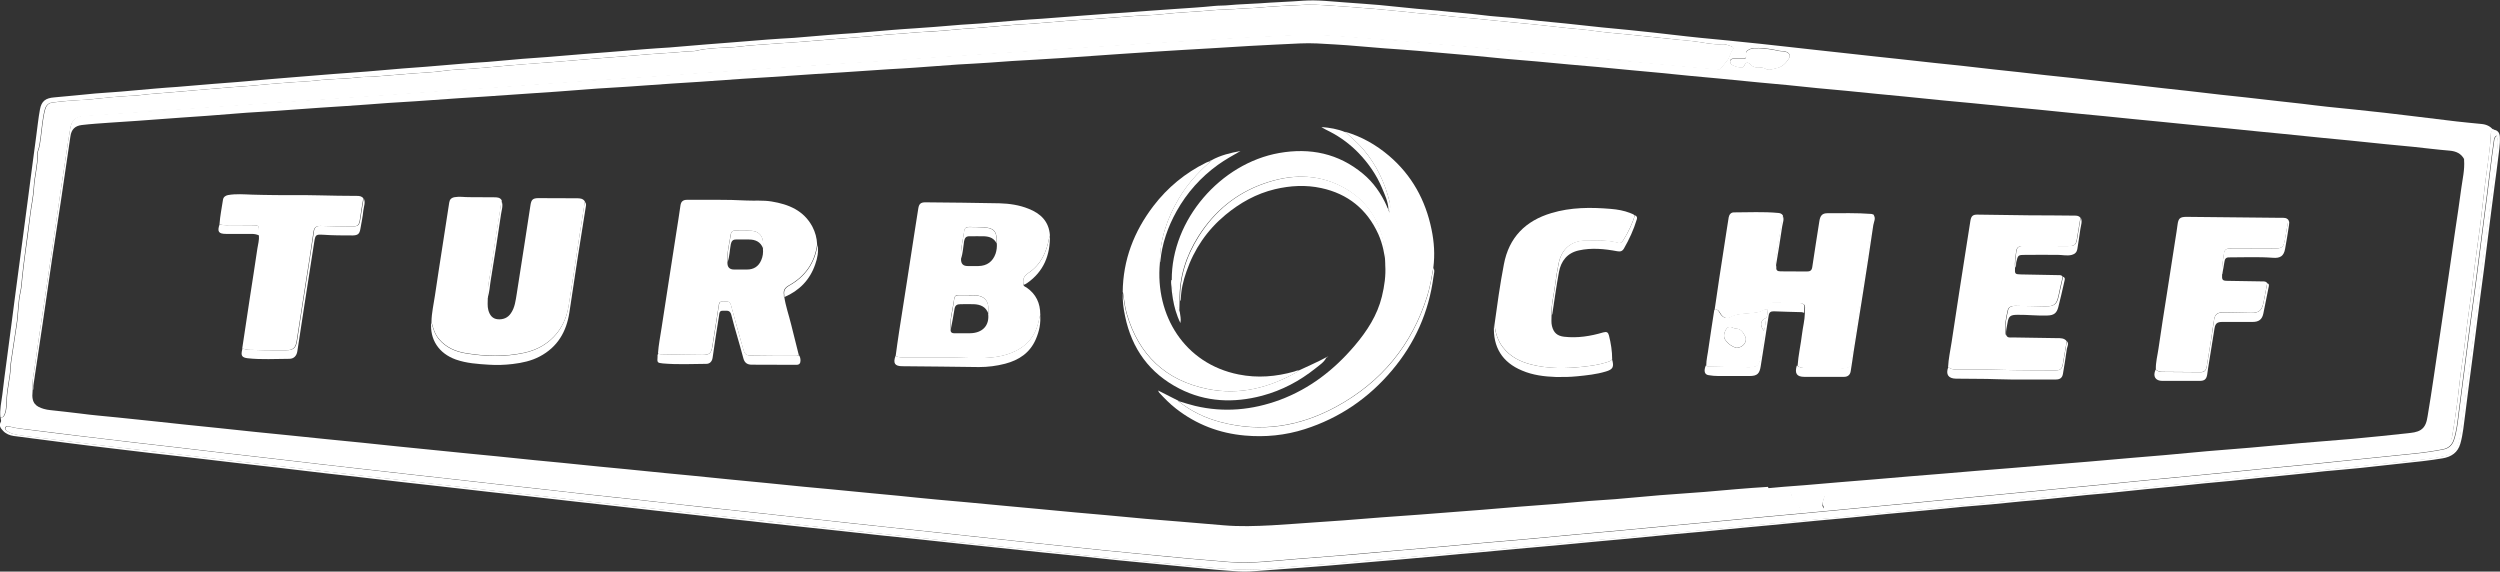 <?xml version="1.0" encoding="UTF-8"?><svg id="Calque_1" xmlns="http://www.w3.org/2000/svg" viewBox="0 0 178.92 40.91"><rect x="0" y="0" width="178.92" height="40.91" fill="#333333" stroke="none"/><defs><style>.cls-1{fill:#fff;fill-rule:evenodd;}</style></defs><path class="cls-1" d="m178.45,9.28c.29.03.44.2.46.51.03.57-.08,1.12-.14,1.68-.06.54-.14,1.08-.21,1.61-.09.69-.18,1.38-.27,2.07-.08.66-.17,1.32-.25,1.98-.08.67-.16,1.34-.25,2.01-.09.68-.18,1.36-.27,2.04-.11.81-.21,1.62-.31,2.44-.09.67-.18,1.34-.26,2.01-.09.66-.17,1.32-.26,1.98-.09.68-.17,1.36-.26,2.04-.1.71-.15,1.42-.35,2.11-.18.62-.63.93-1.25,1.04-.95.16-1.91.26-2.87.36-1.01.1-2.01.23-3.02.33-.87.09-1.74.16-2.6.24-.86.09-1.71.19-2.57.27-.65.07-1.29.12-1.94.19-.7.07-1.41.15-2.11.22-.68.07-1.35.12-2.03.19-.71.07-1.42.15-2.14.22-.66.06-1.31.12-1.97.19-.9.09-1.8.19-2.71.28-.49.05-.97.08-1.46.13-.9.09-1.8.19-2.71.28-.67.07-1.33.12-2,.18-.74.07-1.48.15-2.22.22-.67.06-1.34.11-2.01.17-.93.09-1.85.19-2.78.27-.9.09-1.8.16-2.7.25-.91.09-1.81.18-2.72.27-.7.07-1.4.13-2.09.19-1.14.11-2.27.22-3.41.33-.68.07-1.36.12-2.04.19-.97.09-1.93.19-2.89.28-.71.07-1.42.12-2.12.19-1.14.11-2.27.22-3.41.33-.7.07-1.4.12-2.09.19-.98.09-1.97.19-2.95.28-.94.09-1.88.16-2.81.25-.97.09-1.93.18-2.9.27-.71.06-1.42.12-2.12.19-1.03.09-2.07.19-3.1.28-.71.06-1.42.12-2.12.18-1.09.09-2.18.19-3.27.28-.83.07-1.67.13-2.5.19-1,.07-1.99.15-2.99.22-.57.04-1.13-.03-1.7-.07-.78-.05-1.55-.14-2.32-.21-.97-.09-1.93-.19-2.89-.28-.86-.08-1.72-.16-2.58-.25-1.04-.11-2.08-.22-3.12-.33-.79-.08-1.59-.16-2.38-.24-1.04-.11-2.08-.22-3.12-.33-.79-.08-1.59-.16-2.38-.25-1.02-.11-2.04-.22-3.06-.33-.96-.1-1.93-.2-2.89-.3-.97-.11-1.95-.22-2.92-.32-.78-.09-1.57-.17-2.35-.25-.95-.1-1.91-.21-2.86-.31-.78-.09-1.56-.18-2.35-.26-.97-.11-1.94-.22-2.92-.33-.94-.1-1.87-.2-2.8-.31-.97-.11-1.94-.22-2.92-.33-.93-.1-1.85-.2-2.78-.31-1.12-.13-2.23-.26-3.35-.38-.93-.11-1.87-.2-2.8-.31-1.11-.12-2.21-.26-3.32-.38-.93-.11-1.85-.21-2.78-.31-.94-.11-1.89-.22-2.83-.33-.92-.1-1.83-.2-2.75-.31-1.1-.13-2.19-.26-3.29-.39-.91-.1-1.81-.2-2.72-.31-1.25-.15-2.5-.3-3.75-.44-.91-.11-1.83-.2-2.75-.31-1.03-.12-2.06-.24-3.09-.37-.9-.11-1.79-.21-2.69-.33-1.34-.17-2.68-.34-4.02-.52-.28-.04-.56-.15-.76-.37-.17-.18-.32-.37-.16-.64.06-.11-.04-.2,0-.31.18,0,.24-.1.3-.25.14-.37.12-.76.14-1.14.04-.74.24-1.45.27-2.19,0-.17.03-.34.05-.51.12-.84.25-1.68.38-2.52.13-.79.1-1.6.28-2.39.07-.32.09-.64.12-.97.06-.61.14-1.22.22-1.82.12-.89.25-1.78.35-2.67.08-.66.23-1.32.27-1.99.04-.8.28-1.58.26-2.39,0-.08,0-.16.03-.23.12-.31.15-.65.2-.98.09-.66.13-1.33.3-1.98.07-.26.22-.48.52-.51.37-.05.74-.09,1.11-.12.57-.05,1.15-.07,1.72-.12.86-.09,1.71-.19,2.57-.23.29-.02.58-.02.86-.06.82-.11,1.64-.14,2.46-.22.5-.05.99-.08,1.49-.13.88-.07,1.75-.15,2.63-.22.56-.05,1.13-.07,1.69-.13.87-.09,1.73-.16,2.6-.22.59-.05,1.19-.06,1.78-.13.98-.12,1.97-.1,2.95-.22.39-.05.79-.03,1.18-.06.91-.07,1.81-.15,2.72-.22.39-.03.78-.06,1.17-.08.68-.03,1.35-.17,2.02-.2,1.23-.06,2.46-.18,3.69-.29.94-.08,1.89-.16,2.83-.22,1.17-.08,2.34-.2,3.52-.29,1.24-.09,2.48-.19,3.72-.3.86-.07,1.72-.1,2.58-.19.29-.03.58,0,.86-.07.62-.15,1.25-.17,1.88-.21.36-.02.73-.02,1.09-.07.88-.11,1.77-.15,2.66-.22.57-.05,1.15-.08,1.72-.12.94-.07,1.89-.15,2.83-.23.54-.05,1.09-.09,1.63-.13.82-.05,1.64-.17,2.46-.21.61-.03,1.22-.11,1.83-.14,1-.04,2.01-.13,3.01-.23.31-.03.61-.03.92-.06.87-.07,1.73-.15,2.6-.22.38-.04.77-.04,1.15-.07.9-.06,1.79-.15,2.69-.22.6-.05,1.2-.08,1.81-.12,1.01-.07,2.02-.15,3.04-.23.68-.05,1.36-.05,2.04-.13,1.14-.13,2.29-.16,3.43-.27.74-.07,1.49-.06,2.24-.13.33-.03.65-.02.98-.05,1.19-.11,2.39-.17,3.58-.22.79-.03,1.57.06,2.36.1.61.03,1.22.1,1.83.14.82.05,1.64.15,2.46.22.64.05,1.27.15,1.91.19.69.04,1.37.14,2.05.21.5.05.99.08,1.49.13.89.09,1.79.18,2.68.27.46.05.91.09,1.37.13.83.09,1.65.18,2.48.27.64.07,1.28.1,1.91.2.84.12,1.69.19,2.54.27.51.05,1.03.11,1.54.16.57.06,1.14.12,1.71.18.44.05.88.09,1.31.13.7.07,1.39.27,2.11.22.23-.02.45.07.67.15.09.03.21.12.14.21-.21.26-.24.6-.45.85-.17.21-.34.42-.51.63-.68-.06-1.36-.11-2.04-.17-.9-.08-1.8-.16-2.7-.25-.97-.09-1.93-.18-2.9-.27-.7-.07-1.4-.13-2.09-.19-.96-.09-1.91-.18-2.87-.27-.74-.07-1.47-.13-2.21-.19-.98-.09-1.95-.18-2.93-.27-.76-.07-1.51-.13-2.27-.19-1.02-.09-2.05-.18-3.07-.27-.83-.07-1.67-.12-2.5-.19-1.16-.09-2.32-.19-3.48-.22-1.15-.03-2.29.08-3.43.12-.78.03-1.56.08-2.33.12-1.19.07-2.38.15-3.57.22-.72.04-1.44.08-2.16.13-1.14.07-2.28.15-3.42.22-.69.04-1.38.08-2.07.13-1.09.07-2.19.15-3.28.22-.68.04-1.36.08-2.04.13-1.09.07-2.19.15-3.28.22-.68.05-1.36.08-2.04.13-1.03.07-2.05.15-3.08.22-.98.07-1.96.12-2.94.18-1.08.07-2.17.15-3.25.22-.65.04-1.3.08-1.96.13-1.05.07-2.11.15-3.16.22-.66.05-1.32.08-1.99.13-1,.07-1.99.15-2.99.22-.97.07-1.94.12-2.91.19-1.06.07-2.13.15-3.19.22-.63.04-1.27.08-1.9.13-1.26.09-2.53.19-3.79.28-.96.07-1.92.12-2.88.18-1.53.11-3.06.23-4.59.34-1.08.08-2.17.15-3.25.22-1.68.12-3.35.23-5.03.35-1.36.1-2.72.19-4.08.28-1.66.12-3.32.24-4.98.35-1.48.1-2.95.2-4.43.3-.58.04-.87.29-.98.87-.05.28-.1.57-.14.85-.18,1.21-.37,2.43-.55,3.64-.2,1.37-.39,2.73-.6,4.1-.22,1.5-.45,3-.67,4.5-.19,1.27-.39,2.54-.56,3.81-.08.64-.25,1.27-.18,1.92-.1.87.27,1.09.8,1.25.15.05.32.07.48.09.7.08,1.41.15,2.11.24.88.12,1.77.19,2.65.28.8.08,1.6.17,2.4.25.84.09,1.68.18,2.52.27.81.08,1.62.16,2.43.25.85.09,1.7.18,2.55.27.83.09,1.66.16,2.49.25.88.09,1.76.18,2.63.27.84.09,1.68.17,2.52.25.86.09,1.72.18,2.58.27.83.08,1.66.16,2.49.25.9.09,1.79.18,2.69.27.65.07,1.3.13,1.95.19.88.09,1.76.18,2.63.27.66.07,1.32.12,1.98.19.89.09,1.77.18,2.66.27.66.07,1.32.13,1.98.19.9.09,1.79.18,2.69.27.66.07,1.32.12,1.98.19.9.09,1.79.18,2.69.27.86.09,1.72.17,2.58.25.9.09,1.79.18,2.69.27.68.07,1.36.12,2.04.19.93.09,1.85.18,2.78.27.67.06,1.34.12,2.01.19.91.09,1.81.19,2.72.27.71.07,1.42.13,2.12.19.96.09,1.91.18,2.87.27.69.07,1.38.13,2.06.19.96.09,1.91.18,2.87.27.72.07,1.43.13,2.15.19.97.09,1.93.18,2.9.27.78.07,1.57.13,2.35.19,1.07.09,2.14.18,3.2.27,1.15.1,2.31.06,3.46,0,1.07-.06,2.15-.15,3.22-.22.62-.04,1.25-.08,1.87-.13.93-.07,1.86-.15,2.79-.22.88-.07,1.76-.12,2.64-.19.95-.07,1.9-.15,2.84-.22.56-.04,1.13-.08,1.69-.13.88-.07,1.76-.15,2.64-.22.83-.07,1.67-.12,2.5-.19.84-.07,1.68-.15,2.52-.22.62-.05,1.24-.08,1.86-.13,1.06-.09,2.11-.19,3.17-.28,1.08-.09,2.17-.15,3.25-.24,1.5-.13,3-.27,4.51-.36.03.18.48.6.6.52.18-.12.37-.2.58-.26.33-.09.43-.06.51.28.04.17.11.32.24.45.17.17.36.33.38.61.01.2.18.16.31.14.38-.05.75-.12,1.13-.16.23-.02.32-.06.17-.29-.07-.11.12-.74.23-.79.04-.02.09,0,.14,0,.33.03.65.14.99.15.29.01.54.15.6.45.05.21.14.25.32.23.71-.06,1.41-.11,2.11-.18.83-.09,1.65-.17,2.48-.23.51-.04,1.01-.07,1.51-.13.66-.08,1.33-.15,1.99-.21.46-.04.91-.08,1.37-.13.72-.07,1.44-.15,2.17-.22.49-.05.98-.06,1.46-.13.73-.11,1.46-.14,2.2-.22.47-.05.94-.07,1.4-.13.72-.1,1.44-.14,2.17-.22.46-.05.91-.1,1.37-.13.74-.05,1.48-.14,2.22-.21.56-.05,1.12-.1,1.68-.16.59-.06,1.18-.13,1.77-.19.49-.05.99-.07,1.49-.13.7-.09,1.41-.14,2.11-.22.48-.05.95-.1,1.43-.14.52-.04,1.04-.12,1.57-.15.44-.02.88-.11,1.33-.15.7-.05,1.4-.15,2.11-.2.45-.03.9-.08,1.34-.13.8-.1,1.59-.17,2.39-.27.72-.09,1.44-.15,2.16-.24.53-.07.85-.36.94-.87.13-.77.25-1.55.35-2.32.13-.97.21-1.94.36-2.9.2-1.26.31-2.54.5-3.81.16-1.1.27-2.2.42-3.3.13-.96.27-1.91.39-2.87.13-1.02.23-2.05.36-3.07.15-1.16.34-2.31.4-3.47,0-.12.05-.2.18-.22Zm.23.41c-.11.08-.17.16-.19.27-.06.41-.12.82-.17,1.23-.11.87-.21,1.73-.32,2.6-.14,1.11-.29,2.23-.43,3.34-.13.99-.25,1.98-.38,2.97-.14,1.07-.29,2.13-.43,3.2-.15,1.13-.29,2.27-.44,3.4-.12.96-.25,1.92-.37,2.88-.08.63-.14,1.26-.34,1.87-.12.38-.37.62-.77.7-.67.13-1.35.23-2.03.3-1.21.12-2.41.24-3.62.37-1.26.13-2.52.26-3.79.39-1.04.1-2.09.2-3.13.3-1.5.15-3,.3-4.51.45-1.04.1-2.09.2-3.13.3-1.32.13-2.64.26-3.96.39-1.07.1-2.14.2-3.22.31-1.13.11-2.26.22-3.39.33-1.07.1-2.14.2-3.22.31-1.3.13-2.6.26-3.9.38-1.1.11-2.2.2-3.3.31-1.36.13-2.72.26-4.08.39-1.09.1-2.18.2-3.27.3-1.37.13-2.74.26-4.11.39-.9.08-1.8.16-2.7.25-1.16.11-2.32.22-3.47.33-1.14.11-2.28.2-3.42.31-1.17.11-2.34.22-3.5.33-.93.08-1.86.16-2.79.24-1.25.11-2.51.23-3.76.34-.93.08-1.86.16-2.79.24-1.24.11-2.49.22-3.73.33-1.05.09-2.11.17-3.16.25-1.65.12-3.29.36-4.95.22-.98-.08-1.95-.16-2.93-.25-1.14-.11-2.28-.22-3.41-.33-.85-.08-1.7-.16-2.55-.25-1.23-.13-2.47-.26-3.7-.39-.82-.09-1.64-.17-2.47-.26-1.17-.12-2.33-.25-3.5-.38-.83-.09-1.66-.18-2.49-.27-.96-.1-1.91-.21-2.87-.31-.96-.1-1.91-.21-2.87-.31-1.16-.13-2.31-.26-3.47-.38-.96-.11-1.93-.22-2.89-.32-.96-.11-1.91-.21-2.87-.31-.96-.1-1.91-.21-2.87-.31-1.13-.13-2.25-.26-3.38-.38-1.12-.12-2.24-.24-3.35-.36-1.29-.14-2.58-.3-3.87-.44-.94-.11-1.87-.21-2.81-.31-1.12-.13-2.23-.25-3.35-.38-.93-.1-1.85-.21-2.78-.31-1.12-.13-2.23-.26-3.35-.38-1.08-.12-2.16-.24-3.24-.37-1.11-.13-2.21-.26-3.32-.39-1.07-.12-2.14-.24-3.21-.37-1.24-.14-2.48-.29-3.72-.44-1.07-.12-2.14-.24-3.21-.37-1.23-.14-2.46-.29-3.69-.44-1.18-.14-2.36-.29-3.55-.44-.52-.07-1.05-.1-1.56-.25-.1-.03-.22-.02-.27.1-.04.11.05.18.13.23.15.09.3.17.47.21.39.1.8.14,1.2.19,1.65.2,3.3.41,4.95.61,1.55.19,3.1.36,4.64.54,1.55.18,3.09.37,4.64.55,1.59.18,3.17.36,4.76.54,1.63.19,3.27.38,4.9.57,1.25.14,2.5.28,3.76.43,1.61.18,3.21.37,4.82.55,1.28.15,2.56.28,3.84.43,1.28.14,2.56.29,3.84.44,1.45.16,2.91.32,4.36.48,1.48.17,2.96.34,4.44.5,1.48.16,2.96.32,4.45.48,1.47.16,2.94.33,4.42.5,1.51.17,3.02.32,4.53.48,1.7.18,3.4.38,5.11.56,1.55.17,3.1.32,4.65.48,1.94.2,3.88.42,5.83.61,1.68.17,3.35.32,5.03.48,1.86.17,3.71.41,5.58.22,1.32-.13,2.65-.2,3.97-.31,1.71-.14,3.41-.29,5.12-.44,1.42-.12,2.84-.24,4.26-.37,1.61-.14,3.22-.3,4.83-.44,1.36-.12,2.72-.24,4.08-.37,1.76-.16,3.52-.33,5.29-.5,1.34-.13,2.68-.24,4.02-.37,1.57-.15,3.14-.3,4.71-.45,1.28-.12,2.57-.24,3.85-.36,1.73-.17,3.47-.33,5.2-.5,1.29-.12,2.59-.24,3.88-.37,1.71-.17,3.43-.33,5.14-.5,1.27-.12,2.55-.24,3.82-.37,1.69-.17,3.39-.33,5.08-.5,1.26-.12,2.53-.24,3.79-.37,1.45-.14,2.89-.29,4.34-.44,1.47-.15,2.93-.28,4.4-.43,1.99-.2,3.98-.41,5.97-.62.83-.09,1.67-.17,2.49-.35.51-.11.84-.42.98-.92.09-.32.15-.66.19-.99.16-1.26.33-2.52.5-3.77.16-1.24.33-2.48.48-3.72.18-1.42.36-2.84.54-4.26.18-1.43.37-2.86.56-4.29.17-1.32.34-2.63.5-3.95.04-.35.1-.7-.05-1.06Z"/><path class="cls-1" d="m123.06,5c.17-.21.34-.42.51-.63.21-.25.24-.6.45-.85.07-.09-.04-.17-.14-.21-.22-.08-.43-.17-.67-.15-.72.05-1.41-.15-2.11-.22-.44-.04-.88-.08-1.31-.13-.57-.06-1.14-.12-1.71-.18-.51-.05-1.03-.11-1.54-.16-.85-.08-1.69-.15-2.54-.27-.63-.09-1.27-.13-1.91-.2-.83-.09-1.65-.18-2.48-.27-.46-.05-.91-.09-1.37-.13-.89-.09-1.79-.18-2.68-.27-.5-.05-.99-.08-1.49-.13-.68-.07-1.37-.17-2.05-.21-.64-.04-1.27-.14-1.91-.19-.82-.07-1.64-.17-2.46-.22-.61-.04-1.22-.11-1.83-.14-.78-.04-1.57-.13-2.36-.1-1.2.05-2.39.11-3.58.22-.32.03-.65.02-.98.05-.74.07-1.5.06-2.24.13-1.14.11-2.29.14-3.43.27-.67.08-1.36.08-2.04.13-1.01.07-2.02.15-3.04.23-.6.04-1.2.07-1.81.12-.9.07-1.79.16-2.69.22-.38.03-.77.03-1.15.07-.87.08-1.73.15-2.6.22-.31.03-.61.03-.92.06-1,.1-2,.18-3.01.23-.61.03-1.22.11-1.83.14-.82.04-1.64.16-2.46.21-.54.04-1.09.08-1.63.13-.94.08-1.89.15-2.83.23-.57.04-1.15.08-1.72.12-.89.07-1.78.11-2.66.22-.36.05-.73.04-1.09.07-.63.04-1.26.06-1.88.21-.28.07-.57.04-.86.07-.86.09-1.72.12-2.58.19-1.24.11-2.48.21-3.72.3-1.17.09-2.34.21-3.52.29-.94.07-1.89.14-2.83.22-1.23.11-2.46.24-3.69.29-.68.03-1.35.17-2.02.2-.39.02-.78.05-1.17.08-.91.07-1.81.15-2.72.22-.39.03-.78.01-1.18.06-.98.12-1.97.1-2.95.22-.59.07-1.18.09-1.78.13-.87.07-1.74.13-2.6.22-.56.06-1.13.08-1.69.13-.88.07-1.75.15-2.63.22-.5.04-.99.08-1.49.13-.82.08-1.64.11-2.46.22-.28.04-.57.04-.86.06-.86.05-1.72.15-2.57.23-.57.06-1.15.08-1.72.12-.37.03-.74.07-1.11.12-.3.04-.45.25-.52.51-.17.65-.21,1.32-.3,1.98-.05.33-.08.66-.2.98-.03.07-.03.15-.03.23.02.81-.22,1.59-.26,2.39-.04.67-.19,1.32-.27,1.99-.11.89-.23,1.78-.35,2.67-.08.6-.16,1.21-.22,1.82-.03.32-.05.65-.12.97-.18.79-.15,1.6-.28,2.39-.13.84-.26,1.68-.38,2.52-.03.17-.05.34-.05.51-.03.74-.23,1.45-.27,2.19-.02.38,0,.77-.14,1.14-.06.15-.12.26-.3.25-.06-.56.07-1.11.14-1.66.09-.84.21-1.67.32-2.51.1-.76.2-1.52.3-2.28.09-.69.18-1.39.27-2.08.12-.93.25-1.86.37-2.79.09-.68.18-1.37.27-2.05.1-.78.2-1.56.31-2.34.09-.69.18-1.39.27-2.08.1-.78.21-1.56.31-2.33.09-.64.15-1.29.27-1.93.11-.6.41-.81,1.02-.86.98-.08,1.96-.19,2.95-.28.59-.05,1.19-.08,1.78-.13.83-.07,1.66-.15,2.49-.22.53-.05,1.05-.08,1.58-.12.88-.07,1.76-.15,2.63-.22.56-.05,1.13-.08,1.69-.13.84-.07,1.68-.15,2.52-.22.53-.04,1.05-.08,1.58-.13.91-.07,1.81-.15,2.72-.22.81-.06,1.63-.12,2.44-.18.86-.07,1.72-.15,2.58-.22.54-.04,1.07-.08,1.61-.12.92-.07,1.83-.15,2.75-.23.57-.05,1.15-.08,1.72-.12.83-.07,1.66-.15,2.49-.22.59-.05,1.19-.08,1.78-.13.89-.07,1.77-.15,2.66-.22.53-.04,1.05-.08,1.58-.12.91-.07,1.81-.15,2.72-.22.58-.05,1.17-.08,1.75-.12.88-.07,1.76-.15,2.63-.22.52-.04,1.03-.08,1.55-.12.96-.08,1.91-.16,2.87-.23.62-.05,1.24-.08,1.87-.12.88-.07,1.76-.15,2.63-.22.57-.05,1.15-.08,1.72-.12.87-.07,1.74-.15,2.61-.22.55-.05,1.11-.08,1.66-.12.96-.07,1.91-.13,2.87-.22.62-.06,1.24-.08,1.87-.13.88-.07,1.76-.15,2.63-.22.58-.05,1.17-.08,1.75-.12.96-.07,1.91-.15,2.87-.22.54-.04,1.07-.08,1.61-.12,1.03-.07,2.07-.13,3.1-.22.61-.05,1.22-.08,1.84-.13.97-.07,1.93-.12,2.89-.22.36-.04.73-.02,1.09-.06.72-.07,1.46-.08,2.18-.13,1.04-.08,2.09-.11,3.13-.19,1.03-.07,2.05.06,3.07.13.79.06,1.59.11,2.38.18.9.08,1.79.19,2.69.27.5.05.99.08,1.49.13,1.09.12,2.17.19,3.26.33.68.09,1.37.12,2.06.19.63.06,1.25.14,1.88.21.65.07,1.3.13,1.94.19.87.09,1.73.19,2.6.28.66.07,1.32.12,1.97.19.6.06,1.2.12,1.8.19.47.05.93.1,1.4.16.64.07,1.27.15,1.91.21.66.07,1.32.13,1.97.19.78.08,1.56.16,2.34.24.67.07,1.33.14,2,.22.63.07,1.26.14,1.88.21.61.07,1.22.13,1.83.2.82.09,1.64.18,2.45.27.59.06,1.18.13,1.77.19.85.09,1.69.19,2.54.28.61.06,1.22.12,1.83.19.79.09,1.58.18,2.37.27.59.07,1.18.13,1.77.19.65.07,1.29.15,1.94.22.6.07,1.2.12,1.8.19.81.09,1.62.18,2.42.27.58.06,1.16.12,1.74.19.81.09,1.62.19,2.42.28.58.06,1.16.12,1.74.19.81.09,1.62.19,2.42.28.59.07,1.18.12,1.77.19.79.09,1.58.18,2.37.27.57.06,1.14.13,1.71.19.59.07,1.18.15,1.77.21.62.07,1.24.13,1.86.19.74.08,1.48.16,2.23.24.62.07,1.23.14,1.85.22,1.1.13,2.2.27,3.3.4.59.07,1.18.12,1.77.18.35.03.66.16.87.45-.13.01-.17.09-.18.22-.05,1.17-.25,2.32-.4,3.47-.13,1.02-.23,2.05-.36,3.07-.12.96-.27,1.91-.39,2.87-.14,1.1-.26,2.2-.42,3.3-.19,1.27-.3,2.54-.5,3.81-.15.96-.23,1.93-.36,2.9-.1.78-.22,1.55-.35,2.32-.09.51-.41.8-.94.87-.72.09-1.44.15-2.16.24-.8.1-1.59.17-2.39.27-.44.06-.89.1-1.34.13-.7.05-1.41.15-2.11.2-.45.03-.88.12-1.33.15-.52.03-1.05.1-1.57.15-.48.04-.95.09-1.43.14-.7.08-1.41.12-2.11.22-.49.07-.99.08-1.49.13-.59.06-1.18.13-1.77.19-.56.06-1.12.11-1.68.16-.74.07-1.48.16-2.22.21-.46.03-.91.09-1.37.13-.72.07-1.45.11-2.17.22-.46.07-.93.08-1.4.13-.73.08-1.47.11-2.2.22-.48.07-.97.08-1.46.13-.72.07-1.44.15-2.17.22-.46.05-.91.09-1.37.13-.67.06-1.33.12-1.99.21-.5.06-1.01.1-1.51.13-.83.06-1.66.14-2.48.23-.7.08-1.41.12-2.11.18-.18.02-.27-.03-.32-.23-.07-.3-.32-.44-.6-.45-.34-.01-.66-.12-.99-.15-.05,0-.1-.02-.14,0-.11.05-.3.67-.23.79.14.23.05.27-.17.29-.38.03-.76.1-1.13.16-.13.02-.3.06-.31-.14-.02-.28-.21-.44-.38-.61-.13-.13-.2-.27-.24-.45-.08-.34-.18-.37-.51-.28-.21.06-.39.13-.58.26-.11.08-.56-.34-.6-.52.37-.03.74-.07,1.11-.1.52-.04,1.05-.08,1.57-.12.86-.07,1.72-.15,2.58-.22.77-.06,1.55-.12,2.33-.19.86-.07,1.72-.15,2.58-.22.78-.07,1.57-.13,2.35-.19.83-.07,1.66-.14,2.49-.21.79-.07,1.59-.12,2.38-.19,1.07-.09,2.14-.18,3.22-.27.78-.06,1.55-.12,2.33-.19,1.07-.09,2.14-.19,3.21-.28.76-.06,1.51-.12,2.27-.19,1.01-.09,2.03-.19,3.04-.28,1.02-.09,2.05-.16,3.07-.25,1.21-.1,2.43-.23,3.64-.33,1.21-.11,2.43-.19,3.65-.3,1.32-.12,2.64-.26,3.95-.4.33-.04.68-.06.97-.25.34-.23.42-.61.48-.98.16-.94.3-1.87.44-2.81.19-1.24.36-2.49.55-3.73.16-1.11.33-2.22.49-3.33.17-1.13.33-2.26.49-3.39.15-1.02.31-2.03.44-3.05.09-.66.25-1.32.2-2,.04-.89-.22-1.19-1.09-1.27-.79-.07-1.59-.16-2.38-.24-1.07-.11-2.14-.22-3.21-.33-.86-.09-1.72-.17-2.58-.26-.87-.09-1.74-.18-2.61-.26-.67-.06-1.33-.11-2-.18-.87-.09-1.73-.19-2.6-.28-1.07-.11-2.14-.2-3.21-.31-1.26-.13-2.52-.26-3.78-.39-1.27-.13-2.54-.24-3.82-.36-1.67-.16-3.34-.34-5.02-.5-1.48-.14-2.97-.28-4.45-.42-1.51-.15-3.02-.3-4.53-.45-1.09-.11-2.18-.2-3.27-.3-1.72-.17-3.44-.34-5.16-.51-.9-.09-1.81-.14-2.72-.25-.29-.03-.6,0-.88-.11Zm2.76-1.56s-.06,0-.09,0c-.24-.02-.46.02-.66.16-.17.12-.09.3-.11.46-.01.14-.11.13-.21.13-.23,0-.46,0-.69,0-.23.01-.3.16-.19.36.09.16.73.34.88.25.04-.02.06-.07.08-.11.12-.25.24-.29.44-.09.18.19.37.24.62.23.14,0,.31,0,.42.06.29.19.56.03.83-.02.41-.08.67-.35.88-.68.12-.19.09-.35-.14-.47-.19-.09-.38-.05-.56-.09-.49-.11-.99-.19-1.5-.2Z"/><path class="cls-1" d="m176.37,11.42c-.22-.44-.6-.6-1.07-.64-.86-.07-1.71-.18-2.57-.27-.66-.07-1.32-.12-1.98-.19-.88-.09-1.75-.18-2.63-.27-.66-.07-1.32-.12-1.97-.19-.89-.09-1.77-.18-2.66-.27-.65-.07-1.3-.12-1.95-.19-.72-.07-1.45-.15-2.17-.22-.66-.06-1.32-.12-1.98-.19-.9-.09-1.79-.18-2.69-.27-.65-.06-1.3-.12-1.95-.19-.72-.07-1.45-.15-2.17-.22-.66-.06-1.32-.12-1.98-.19-.92-.09-1.85-.19-2.77-.28-.67-.07-1.34-.12-2-.19-.91-.09-1.81-.18-2.72-.27-.68-.07-1.36-.12-2.03-.19-.92-.09-1.85-.19-2.77-.28-.66-.06-1.32-.12-1.98-.19-.73-.07-1.47-.15-2.2-.22-.69-.07-1.37-.12-2.06-.19-.71-.07-1.43-.15-2.14-.22-.69-.07-1.37-.12-2.06-.19-.95-.09-1.91-.19-2.86-.28-.69-.07-1.37-.12-2.06-.19-.73-.07-1.47-.15-2.2-.22-.69-.07-1.38-.12-2.06-.19-.76-.07-1.53-.15-2.29-.22-.69-.06-1.38-.12-2.06-.18-.78-.07-1.56-.15-2.35-.22-.74-.07-1.49-.12-2.24-.19-.75-.07-1.51-.15-2.26-.22-.5-.05-.99-.08-1.49-.13-.84-.07-1.68-.15-2.52-.22-.8-.07-1.61-.12-2.41-.18-.89-.07-1.78-.15-2.66-.22-.31-.02-.61-.04-.92-.06-.82-.05-1.63-.11-2.45-.07-1.2.06-2.4.11-3.6.18-.93.05-1.86.11-2.79.17-1.33.08-2.66.15-3.99.24-.85.05-1.7.11-2.56.17-1.34.09-2.68.19-4.02.28-.65.04-1.3.08-1.95.12-1.13.06-2.26.13-3.39.22-.74.06-1.48.08-2.21.13-1,.07-2.01.15-3.01.22-.65.05-1.3.08-1.95.12-1.09.07-2.18.15-3.27.22-.65.04-1.3.08-1.95.12-1.08.07-2.16.15-3.24.22-.65.04-1.3.08-1.95.12-1.04.07-2.09.15-3.13.22-.63.04-1.26.08-1.9.12-1.09.07-2.18.15-3.27.23-.7.05-1.4.08-2.1.13-.97.07-1.93.15-2.9.22-.64.05-1.28.08-1.92.13-1.06.07-2.12.15-3.19.22-.63.04-1.26.08-1.9.12-1.04.07-2.08.15-3.13.22-.64.04-1.28.08-1.92.12-1.01.07-2.03.16-3.04.22-.61.04-1.23.08-1.84.12-1.07.08-2.14.16-3.21.23-.69.05-1.38.08-2.07.13-.94.07-1.87.15-2.81.22-.62.05-1.24.08-1.87.13-1.04.07-2.08.15-3.13.23-.65.05-1.3.08-1.95.13-.68.05-1.36.09-2.03.17-.49.06-.74.32-.81.8-.24,1.58-.47,3.17-.7,4.75-.2,1.35-.42,2.71-.62,4.06-.22,1.49-.43,2.98-.65,4.47-.22,1.52-.45,3.03-.68,4.55-.02.13.03.27-.06.39-.07-.65.1-1.28.18-1.92.17-1.27.37-2.54.56-3.81.22-1.5.45-3,.67-4.5.2-1.37.4-2.73.6-4.1.18-1.21.36-2.43.55-3.64.04-.28.09-.57.14-.85.11-.58.39-.83.98-.87,1.48-.1,2.95-.2,4.43-.3,1.66-.12,3.32-.23,4.98-.35,1.36-.1,2.72-.19,4.08-.28,1.68-.12,3.35-.23,5.03-.35,1.08-.08,2.17-.15,3.25-.22,1.53-.11,3.06-.23,4.59-.34.96-.07,1.92-.12,2.88-.18,1.27-.09,2.53-.19,3.79-.28.63-.05,1.27-.08,1.9-.13,1.06-.07,2.13-.15,3.19-.22.97-.06,1.94-.12,2.91-.19,1-.07,1.99-.15,2.99-.22.66-.05,1.32-.08,1.99-.13,1.05-.07,2.11-.15,3.16-.22.65-.04,1.3-.08,1.96-.13,1.08-.07,2.17-.15,3.25-.22.98-.06,1.96-.12,2.94-.18,1.03-.07,2.05-.15,3.08-.22.68-.05,1.36-.08,2.04-.13,1.09-.07,2.19-.15,3.28-.22.68-.04,1.36-.08,2.04-.13,1.09-.07,2.19-.15,3.28-.22.69-.04,1.38-.08,2.07-.13,1.14-.07,2.28-.15,3.42-.22.72-.04,1.44-.08,2.16-.13,1.19-.07,2.38-.15,3.57-.22.78-.05,1.55-.09,2.33-.12,1.14-.04,2.29-.15,3.43-.12,1.16.03,2.32.13,3.48.22.83.07,1.67.12,2.5.19,1.02.08,2.05.18,3.07.27.76.07,1.51.12,2.27.19.98.09,1.95.18,2.93.27.74.07,1.47.13,2.21.19.96.09,1.91.18,2.87.27.7.07,1.4.13,2.09.19.97.09,1.93.18,2.9.27.9.08,1.8.17,2.7.25.68.06,1.36.11,2.04.17.28.11.59.07.88.11.9.1,1.81.16,2.72.25,1.72.17,3.44.34,5.16.51,1.09.11,2.18.19,3.27.3,1.51.15,3.02.3,4.53.45,1.48.14,2.97.27,4.45.42,1.67.16,3.35.34,5.02.5,1.27.12,2.55.24,3.82.36,1.26.12,2.52.26,3.78.39,1.07.11,2.14.2,3.21.31.87.09,1.73.19,2.6.28.67.07,1.33.12,2,.18.87.08,1.74.17,2.61.26.86.09,1.72.17,2.58.26,1.07.11,2.14.22,3.21.33.79.08,1.59.17,2.38.24.87.08,1.13.38,1.09,1.27Z"/><path class="cls-1" d="m178.68,9.69c.15.36.09.71.05,1.06-.16,1.32-.33,2.63-.5,3.95-.18,1.43-.37,2.86-.56,4.29-.18,1.42-.36,2.84-.54,4.26-.16,1.24-.32,2.48-.48,3.72-.17,1.26-.33,2.52-.5,3.77-.04.33-.1.67-.19.99-.14.5-.47.81-.98.92-.82.18-1.65.26-2.49.35-1.99.21-3.98.42-5.97.62-1.46.15-2.93.28-4.4.43-1.45.14-2.89.29-4.34.44-1.26.13-2.53.24-3.79.37-1.69.17-3.39.33-5.08.5-1.27.12-2.55.24-3.82.37-1.71.17-3.43.33-5.14.5-1.29.12-2.59.24-3.88.37-1.73.17-3.47.33-5.2.5-1.28.12-2.57.24-3.85.36-1.57.15-3.14.3-4.71.45-1.34.13-2.68.24-4.02.37-1.76.16-3.52.33-5.29.5-1.36.13-2.72.24-4.08.37-1.61.15-3.22.3-4.83.44-1.42.13-2.84.25-4.26.37-1.71.15-3.41.3-5.12.44-1.32.11-2.65.18-3.97.31-1.87.18-3.73-.05-5.58-.22-1.68-.16-3.35-.31-5.03-.48-1.94-.2-3.88-.41-5.83-.61-1.55-.16-3.1-.32-4.65-.48-1.7-.18-3.4-.37-5.11-.56-1.51-.16-3.02-.32-4.53-.48-1.47-.16-2.94-.33-4.42-.5-1.48-.16-2.96-.32-4.45-.48-1.48-.16-2.96-.33-4.44-.5-1.45-.16-2.91-.32-4.36-.48-1.28-.14-2.56-.29-3.84-.44-1.28-.14-2.56-.28-3.84-.43-1.61-.18-3.21-.37-4.82-.55-1.25-.14-2.5-.28-3.76-.43-1.63-.19-3.27-.38-4.9-.57-1.59-.18-3.17-.36-4.76-.54-1.55-.18-3.09-.37-4.64-.55-1.55-.18-3.1-.36-4.64-.54-1.65-.2-3.3-.41-4.95-.61-.4-.05-.8-.09-1.2-.19-.17-.04-.33-.12-.47-.21-.08-.05-.17-.12-.13-.23.04-.13.16-.13.27-.1.51.14,1.04.18,1.56.25,1.18.15,2.36.3,3.55.44,1.23.15,2.46.3,3.69.44,1.07.13,2.14.24,3.21.37,1.24.14,2.48.29,3.72.44,1.07.12,2.14.24,3.21.37,1.11.13,2.21.26,3.32.39,1.08.12,2.16.24,3.24.37,1.12.13,2.23.26,3.35.38.93.11,1.85.21,2.78.31,1.12.13,2.23.25,3.35.38.94.11,1.87.21,2.81.31,1.29.15,2.58.3,3.87.44,1.12.13,2.24.24,3.35.36,1.13.12,2.25.26,3.38.38.95.11,1.91.21,2.87.31.96.1,1.91.21,2.87.31.96.11,1.93.22,2.89.32,1.16.13,2.31.26,3.47.38.96.1,1.91.21,2.87.31.96.1,1.91.21,2.87.31.83.09,1.66.18,2.49.27,1.17.13,2.33.25,3.5.38.82.09,1.64.17,2.47.26,1.23.13,2.47.26,3.7.39.85.09,1.7.17,2.55.25,1.14.11,2.28.23,3.41.33.98.09,1.95.17,2.93.25,1.66.14,3.3-.1,4.95-.22,1.06-.08,2.11-.16,3.16-.25,1.25-.1,2.49-.22,3.73-.33.93-.08,1.86-.16,2.79-.24,1.25-.11,2.51-.23,3.76-.34.93-.08,1.86-.16,2.79-.24,1.17-.11,2.33-.22,3.5-.33,1.14-.1,2.28-.2,3.42-.31,1.16-.11,2.32-.22,3.47-.33.9-.08,1.8-.16,2.7-.25,1.37-.13,2.74-.26,4.11-.39,1.09-.1,2.18-.2,3.27-.3,1.36-.13,2.72-.26,4.08-.39,1.1-.1,2.2-.2,3.3-.31,1.3-.12,2.6-.26,3.9-.38,1.07-.1,2.14-.2,3.22-.31,1.13-.11,2.26-.22,3.39-.33,1.07-.1,2.14-.2,3.22-.31,1.32-.13,2.64-.26,3.96-.39,1.04-.1,2.09-.2,3.13-.3,1.5-.15,3-.3,4.51-.45,1.04-.1,2.09-.2,3.13-.3,1.26-.13,2.52-.26,3.79-.39,1.21-.12,2.41-.24,3.62-.37.68-.07,1.36-.17,2.03-.3.4-.08.65-.32.77-.7.2-.61.26-1.24.34-1.87.13-.96.25-1.92.37-2.88.15-1.13.29-2.27.44-3.4.14-1.07.29-2.13.43-3.2.13-.99.25-1.98.38-2.97.14-1.11.29-2.23.43-3.34.11-.87.21-1.73.32-2.6.05-.41.12-.82.17-1.23.02-.11.08-.19.19-.27Z"/><path class="cls-1" d="m125.82,3.45c.51.02,1.01.09,1.5.2.19.04.38,0,.56.09.23.12.26.27.14.47-.21.33-.48.6-.88.68-.27.05-.54.21-.83.02-.11-.07-.28-.07-.42-.06-.24.01-.44-.04-.62-.23-.19-.2-.32-.16-.44.09-.02.04-.05.09-.08.11-.16.09-.79-.09-.88-.25-.11-.19-.04-.34.19-.36.23-.01.46,0,.69,0,.1,0,.2.01.21-.13.01-.16-.06-.34.11-.46.2-.14.42-.18.66-.16.03,0,.06,0,.09,0Z"/><path class="cls-1" d="m83.86,20.05c-.03-4.32,3.5-8.36,7.69-9.1,2.22-.39,4.24.03,5.99,1.48.75.62,1.3,1.41,1.7,2.3.04.08.04.17.12.22h0s.01.08.02.12c.02.04.04.09.06.14.05-.21.06-.55.02-.72-.34-1.41-.95-2.69-1.89-3.8-.39-.46-.87-.84-1.3-1.26,1.17.34,2.21.93,3.14,1.72,1.63,1.39,2.61,3.17,3.04,5.26.19.91.25,1.82.13,2.75-.12.67-.23,1.34-.43,1.99-1.1,3.54-3.3,6.2-6.54,7.96-2.6,1.41-5.37,1.86-8.27,1.09-1.1-.29-2.12-.78-3.02-1.5.4.12.8.25,1.21.35,2.07.49,4.09.3,6.07-.43,2.14-.8,3.88-2.15,5.35-3.88.89-1.05,1.62-2.17,1.95-3.52.18-.74.29-1.49.24-2.25.04-.46-.01-.92-.09-1.37-.33-1.91-1.33-3.37-3.06-4.26-1.81-.93-3.69-.86-5.56-.2-1.99.7-3.54,1.99-4.67,3.77-.89,1.41-1.38,2.95-1.34,4.63,0,.27-.01.54-.02.81-.36-.73-.49-1.51-.58-2.3Z"/><path class="cls-1" d="m56.13,21.25c.1.67.33,1.31.49,1.97.18.73.37,1.46.55,2.2-.05.02-.11.05-.16.05-1.07,0-2.14,0-3.21-.02-.44,0-.51-.1-.63-.53-.29-1.03-.58-2.05-.86-3.08-.1-.38-.39-.22-.61-.25-.23-.03-.25.15-.27.32-.15.96-.3,1.91-.45,2.87-.08.51-.2.62-.72.62-.97,0-1.94-.03-2.92-.05-.09,0-.17,0-.25-.05.04-.62.17-1.23.26-1.85.16-1.06.33-2.12.49-3.18.19-1.2.37-2.4.56-3.61.1-.65.21-1.3.3-1.96.04-.29.2-.4.47-.4,1.41.01,2.83-.03,4.24.05.6.03,1.21-.03,1.81.07,1.22.2,2.3.64,2.92,1.8.21.4.32.82.34,1.27-.18,1.32-.87,2.29-2.02,2.93-.3.17-.41.35-.36.67,0,.05,0,.1,0,.14Zm-1.52-3.48c0-.11,0-.23,0-.34,0-.52-.29-.87-.8-.91-.4-.03-.8-.01-1.21-.02-.17,0-.27.09-.3.25-.1.67-.29,1.33-.24,2.02q-.02.52.48.52c.31,0,.62,0,.92,0,.48,0,.83-.22,1.02-.67.12-.27.15-.55.12-.84Z"/><path class="cls-1" d="m64.1,25.48c.08-.59.16-1.18.25-1.76.18-1.19.37-2.38.56-3.58.19-1.21.38-2.42.56-3.63.08-.53.16-1.06.25-1.59.05-.32.17-.44.5-.44,1.77.02,3.54.03,5.31.07.71.02,1.41.12,2.08.39.87.34,1.46.91,1.53,1.9-.02.05-.04.11-.05.16-.18,1.03-.59,1.94-1.48,2.53-.33.22-.42.45-.37.79,0,.02,0,.04,0,.06.03.12.15.15.23.2.68.47.98,1.12.98,1.93-.02.08-.04.17-.06.25-.18,1.06-.7,1.87-1.69,2.36-.81.4-1.67.5-2.54.51-.76.01-1.52-.04-2.28-.04-1.04-.01-2.08,0-3.12,0-.22,0-.44,0-.65-.1Zm4.68-6.95q-.02.51.47.51c.26,0,.52.01.78,0,.61-.01,1.02-.32,1.22-.88.08-.24.11-.49.09-.74,0-.06,0-.12,0-.17,0-.71-.23-.95-.93-.98-.35-.01-.69-.03-1.04-.03-.16,0-.32.05-.35.24-.1.68-.29,1.35-.24,2.05Zm1.96,3.92c0-.11,0-.21,0-.32,0-.63-.31-.96-.94-1-.25-.02-.5-.02-.75-.01-.78,0-.71-.09-.83.68-.09.58-.26,1.15-.18,1.74-.04.23.07.32.29.31.36,0,.73,0,1.09,0,.88-.01,1.41-.54,1.3-1.4Z"/><path class="cls-1" d="m34.91,21.31c0,.3-.04.59.04.89.1.36.3.62.68.65.38.03.72-.1.94-.44.28-.41.33-.89.41-1.37.19-1.22.38-2.44.57-3.66.14-.91.28-1.82.42-2.73.06-.36.17-.46.53-.47.92,0,1.85,0,2.77.01.21,0,.45,0,.59.23-.14.87-.28,1.74-.41,2.61-.25,1.64-.49,3.28-.76,4.91-.29,1.72-1.47,2.93-3.16,3.3-1.4.3-2.81.26-4.2.03-.73-.12-1.4-.41-1.9-1-.31-.36-.44-.8-.55-1.25.01-.64.16-1.25.25-1.88.17-1.2.37-2.4.55-3.6.16-1.01.31-2.02.47-3.04.03-.22.15-.35.39-.39.34-.06.67,0,1,0,.61,0,1.21,0,1.82.01.2,0,.43,0,.55.22-.04.25-.09.49-.12.74-.21,1.32-.42,2.63-.61,3.95-.11.75-.31,1.49-.25,2.25Z"/><path class="cls-1" d="m122.72,22.12c.11-.73.21-1.46.32-2.18.18-1.19.37-2.38.55-3.57.04-.27.08-.55.13-.82.04-.2.16-.35.37-.35,1.06,0,2.11-.06,3.17.04.14.01.26.05.34.18-.14.86-.28,1.72-.41,2.58-.06.37-.14.73-.06,1.11-.03.23.07.31.3.31.63,0,1.25,0,1.88.01.23,0,.35-.06.39-.31.16-1.1.34-2.2.51-3.3.06-.38.2-.56.57-.56,1.05,0,2.1-.03,3.14.05.06,0,.13.04.19.07-.15.99-.29,1.97-.44,2.96-.22,1.46-.45,2.92-.68,4.38-.17,1.07-.33,2.14-.51,3.21-.06.36-.16.43-.52.43-.92,0-1.85,0-2.77-.02-.19,0-.38-.02-.54-.15.05-.77.23-1.53.32-2.3.06-.49.19-.97.2-1.47,0-.11,0-.21.01-.32.03-.28-.06-.38-.36-.39-.57-.03-1.13-.02-1.7-.03-.46-.01-.46,0-.55.46-.1,0-.21-.01-.31.05-.37.22-.78.21-1.19.25-.4.04-.81.05-1.19.26-.28.16-.57.04-.74-.25-.08-.15-.18-.3-.38-.31Z"/><path class="cls-1" d="m143.57,23.95c.08.26.3.2.48.2,1.06.02,2.12.03,3.18.05.24,0,.51-.01.68.22-.09.55-.18,1.09-.28,1.64-.06.34-.19.46-.54.45-1.29-.01-2.58,0-3.87-.04-1.07-.04-2.14-.02-3.21-.02-.22,0-.42-.04-.59-.18.03-.59.16-1.18.25-1.76.18-1.2.37-2.41.55-3.61.18-1.17.37-2.35.55-3.52.08-.53.16-1.06.25-1.59.06-.34.18-.44.53-.43,1.24.02,2.48.04,3.72.05,1.03.01,2.06,0,3.09.02.19,0,.39-.02.53.15-.08.46-.16.93-.23,1.39-.09.59-.15.65-.76.65-1.04,0-2.08,0-3.12-.01-.28,0-.45.07-.49.39-.05.39-.12.78-.08,1.17-.02.44,0,.46.43.47.88.01,1.77.03,2.65.05.12,0,.26-.02.33.12-.1.45-.21.89-.3,1.34-.14.64-.31.79-.99.78-.7,0-1.4-.03-2.1-.04-.23,0-.48.05-.54.3-.13.58-.26,1.16-.15,1.76Z"/><path class="cls-1" d="m106.95,23.29c.2-1.46.4-2.92.68-4.37.36-1.93,1.55-3.12,3.4-3.67,1.39-.42,2.82-.42,4.25-.3.48.04.95.12,1.4.3.11.05.24.08.32.18-.2.62-.48,1.21-.83,1.77-.08.13-.17.23-.35.19-.74-.2-1.5-.18-2.26-.17-1.08,0-1.78.56-2.01,1.61-.11.52-.19,1.05-.26,1.59-.09.72-.29,1.43-.25,2.17,0,.25-.03.5.03.74.12.49.38.71.87.77.96.11,1.89-.04,2.8-.31.25-.07.35-.01.41.22.14.56.23,1.12.23,1.7-.1.15-.27.18-.42.23-.55.17-1.12.25-1.69.31-1.22.13-2.43.15-3.63-.15-.82-.2-1.55-.56-2.08-1.25-.36-.46-.52-1-.6-1.56Z"/><path class="cls-1" d="m159.03,19.62c-.02.43.02.48.43.48.82.01,1.65.03,2.47.04.13,0,.25,0,.33.12-.09.47-.17.94-.27,1.41-.12.55-.33.73-.89.72-.66,0-1.33-.04-1.99-.04-.4,0-.59.14-.65.51-.07.42-.13.85-.19,1.28-.11.7-.22,1.4-.34,2.1-.04.23-.16.39-.42.39-.92,0-1.85-.01-2.77-.02-.17,0-.32-.05-.45-.16-.02-.51.12-1.01.19-1.51.19-1.33.4-2.65.61-3.98.2-1.29.4-2.58.6-3.86.05-.33.11-.66.15-1,.06-.47.17-.58.65-.58,2.26.02,4.52.04,6.79.07.17,0,.37-.02.5.16-.08.43-.16.86-.23,1.3-.11.66-.19.74-.85.74-1.03,0-2.05,0-3.08-.01-.27,0-.42.09-.45.36-.06.49-.19.98-.13,1.48Z"/><path class="cls-1" d="m17.34,24.91c.18-1.17.35-2.35.53-3.52.18-1.2.38-2.4.55-3.6.05-.31.14-.62.11-.94,0-.1,0-.19,0-.29,0-.41-.02-.44-.44-.44-.46,0-.92,0-1.38-.01-.33,0-.67.05-1-.06.04-.59.16-1.17.25-1.76.03-.18.16-.29.36-.33.57-.1,1.15-.05,1.72-.03.52.02,1.04.02,1.55.03,1.08.02,2.15-.01,3.23.02.91.03,1.82.03,2.74.04.16,0,.33.02.44.17-.08.49-.17.98-.24,1.48-.06.45-.15.54-.61.54-.74,0-1.48-.02-2.22-.04-.28,0-.44.08-.49.39-.18,1.26-.38,2.52-.58,3.78-.21,1.33-.42,2.67-.62,4-.08.56-.25.73-.83.73-.69,0-1.39.02-2.08-.02-.34-.02-.7.04-1.02-.14Z"/><path class="cls-1" d="m80.35,20.91c.02-2.31.81-4.35,2.2-6.17,1.01-1.32,2.27-2.36,3.77-3.1.08-.04.18-.07.27-.1.02.09-.06.11-.1.15-.82.73-1.55,1.55-2.11,2.5-.85,1.43-1.37,2.95-1.37,4.63-.35,3.75,1.76,7.21,5.64,7.98,1.35.27,2.67.16,3.98-.21.11-.03.21-.1.33-.07-.03.03-.05.06-.08.08-2.01,1.14-4.14,1.71-6.44,1.24-3.01-.61-4.93-2.43-5.79-5.38-.15-.51-.19-1.03-.28-1.55Z"/><path class="cls-1" d="m122.72,22.12c.2,0,.3.16.38.31.17.3.46.41.74.25.37-.21.79-.22,1.19-.26.41-.04.82-.03,1.19-.25.1-.06.2-.04.31-.05-.03.21-.02.43-.11.64-.43.1-.51.56-.16.93,0,.65-.17,1.29-.26,1.93-.07.53-.24.67-.78.67-.97,0-1.94-.03-2.9-.05-.08,0-.15-.01-.21-.06,0-.44.12-.87.17-1.31.12-.88.27-1.76.4-2.64,0-.04.03-.07.05-.1Zm1.54,2.78c.5,0,.82-.47.64-.82-.14-.27-.29-.54-.66-.56-.09,0-.19-.04-.27-.08-.21-.09-.35-.02-.46.17-.13.23-.18.51-.04.71.2.3.51.5.79.58Z"/><path class="cls-1" d="m84.33,28.71c.9.72,1.91,1.21,3.02,1.5,2.9.77,5.66.33,8.27-1.09,3.25-1.76,5.44-4.42,6.54-7.96.2-.65.3-1.32.43-1.99.12.21.02.44,0,.64-.33,2.52-1.33,4.76-2.97,6.7-1.68,1.99-3.74,3.4-6.23,4.2-1.4.45-2.85.59-4.3.46-1.82-.16-3.47-.79-4.92-1.92-.44-.34-.83-.74-1.21-1.15-.04-.04-.05-.1-.07-.15h0c.46.24.92.47,1.38.7.02.02.05.04.07.05h0Z"/><path class="cls-1" d="m84.46,21.54c-.05-1.69.45-3.22,1.34-4.63,1.12-1.78,2.67-3.07,4.67-3.77,1.87-.66,3.75-.73,5.56.2,1.73.89,2.72,2.35,3.06,4.26.08.45.14.91.09,1.37-.08-.76-.22-1.51-.54-2.22-.81-1.78-2.18-2.88-4.08-3.29-1.1-.24-2.21-.18-3.31.08-1.34.32-2.5.97-3.55,1.84-1.31,1.09-2.24,2.45-2.79,4.06-.22.63-.38,1.27-.4,1.94,0,.06,0,.12-.05.16Z"/><path class="cls-1" d="m80.35,20.91c.08.52.13,1.04.28,1.55.86,2.95,2.78,4.77,5.79,5.38,2.3.47,4.44-.1,6.44-1.24.03-.02.06-.05.08-.08.65-.31,1.32-.59,1.96-.94l.02.02c-.17.34-.49.53-.77.76-1.14.91-2.4,1.58-3.82,1.96-2.04.54-4.04.46-5.93-.51-2.12-1.09-3.4-2.84-3.88-5.18-.12-.56-.2-1.13-.16-1.71Z"/><path class="cls-1" d="m30.87,23.04c.11.45.24.88.55,1.25.5.59,1.17.88,1.9,1,1.4.23,2.8.27,4.2-.03,1.69-.37,2.87-1.57,3.16-3.3.27-1.63.51-3.27.76-4.91.13-.87.27-1.74.41-2.61.07.07.1.15.09.26-.2,1.26-.4,2.51-.6,3.77-.2,1.3-.39,2.59-.59,3.89-.21,1.38-.85,2.48-2.12,3.15-.6.32-1.26.46-1.93.54-.57.07-1.15.09-1.73.05-.79-.05-1.58-.1-2.35-.37-1.22-.44-1.87-1.43-1.76-2.69Z"/><path class="cls-1" d="m64.1,25.48c.21.1.43.1.65.1,1.04,0,2.08,0,3.12,0,.76,0,1.52.05,2.28.04.88-.01,1.74-.11,2.54-.51.99-.49,1.51-1.3,1.69-2.36.01-.08.04-.17.06-.25.06.62-.06,1.21-.31,1.78-.42.97-1.2,1.49-2.19,1.75-.61.16-1.24.24-1.88.24-1.83-.03-3.65-.04-5.48-.06-.54,0-.68-.21-.49-.74Z"/><path class="cls-1" d="m47.1,25.3c.08.05.16.05.25.05.97.02,1.94.04,2.92.05.51,0,.63-.11.72-.62.15-.96.31-1.91.45-2.87.03-.17.04-.35.27-.32.22.03.51-.14.61.25.27,1.03.57,2.05.86,3.08.12.43.19.52.63.53,1.07.02,2.14.01,3.21.02.05,0,.11-.03.16-.05.08.11.11.24.11.38,0,.2-.08.31-.29.31-1.07,0-2.14,0-3.2-.01-.29,0-.51-.11-.6-.46-.27-1.04-.6-2.06-.86-3.1-.1-.4-.36-.28-.6-.3-.26-.02-.26.19-.28.35-.16,1-.32,2-.46,3.01-.04.28-.21.44-.45.44-1.04.01-2.08.06-3.11-.03-.41-.04-.41-.07-.38-.48,0-.07-.02-.16.06-.21Z"/><path class="cls-1" d="m17.34,24.91c.32.18.68.12,1.02.14.69.03,1.39.02,2.08.02.58,0,.75-.17.83-.73.2-1.34.41-2.67.62-4,.19-1.26.4-2.52.58-3.78.04-.31.2-.4.49-.39.74.02,1.48.04,2.22.04.46,0,.55-.09.61-.54.07-.49.16-.98.24-1.48.15.3,0,.6-.03.9-.04.44-.14.87-.21,1.3-.06.35-.18.45-.54.46-.71,0-1.42,0-2.13-.05-.52-.03-.55.01-.63.51-.23,1.45-.46,2.91-.68,4.37-.18,1.15-.35,2.31-.53,3.46-.05.33-.25.54-.58.54-.99,0-1.98.07-2.97-.04-.42-.05-.5-.19-.4-.6.01-.05.02-.09.03-.14Z"/><path class="cls-1" d="m139.43,26.27c.17.14.37.18.59.18,1.07,0,2.14-.02,3.21.02,1.29.04,2.58.03,3.87.04.34,0,.48-.11.54-.45.09-.55.19-1.09.28-1.64.17.18.03.37,0,.55-.08.6-.18,1.19-.28,1.79-.05.28-.21.4-.5.4-1.4-.01-2.79.03-4.19-.02-.99-.04-1.98-.02-2.97-.04-.54-.01-.74-.3-.55-.82Z"/><path class="cls-1" d="m106.95,23.29c.09.57.25,1.1.6,1.56.53.69,1.27,1.05,2.08,1.25,1.2.29,2.41.28,3.63.15.57-.06,1.14-.14,1.69-.31.15-.05.32-.08.42-.23.16.55.07.73-.45.88-.66.2-1.35.27-2.04.34-.51.05-1.02.06-1.53.05-.83-.03-1.65-.13-2.42-.46-1.42-.59-2.09-1.68-2.01-3.22Z"/><path class="cls-1" d="m154.29,26.46c.13.11.28.16.45.16.92,0,1.85.02,2.77.02.26,0,.38-.15.42-.39.12-.7.23-1.4.34-2.1.07-.43.12-.85.19-1.28.06-.36.25-.51.65-.51.66,0,1.33.03,1.99.04.56,0,.78-.17.89-.72.1-.47.18-.94.27-1.41.17.05.12.19.1.29-.12.63-.25,1.26-.38,1.89-.09.42-.33.59-.76.59-.72,0-1.44,0-2.17,0-.36,0-.5.1-.56.45-.16.95-.31,1.91-.46,2.86-.03.16-.04.32-.07.48-.06.32-.2.43-.54.43-.89,0-1.77,0-2.66,0-.51,0-.7-.33-.49-.8Z"/><path class="cls-1" d="m126.41,22.75c.09-.2.08-.42.11-.64.09-.46.09-.47.55-.46.56.02,1.13,0,1.7.03.3.02.4.11.36.39-.01.1,0,.21-.01.32-.06-.02-.13-.05-.19-.05-.66-.02-1.32-.03-1.98-.06-.22,0-.33.06-.37.3-.18,1.21-.38,2.42-.57,3.63-.08.53-.25.7-.79.7-.75,0-1.5,0-2.25,0-.23,0-.46-.02-.69-.06-.29-.04-.36-.3-.2-.69.06.05.14.06.21.06.97.02,1.94.05,2.9.05.54,0,.71-.14.78-.67.09-.64.26-1.28.26-1.93.11-.3.12-.62.16-.93Z"/><path class="cls-1" d="m111.05,22.57c-.04-.74.16-1.44.25-2.17.07-.53.15-1.06.26-1.59.23-1.05.93-1.61,2.01-1.61.76,0,1.52-.03,2.26.17.17.05.26-.05.35-.19.35-.55.63-1.14.83-1.77.14.06.18.15.13.3-.22.73-.54,1.42-.92,2.08-.12.2-.26.23-.48.19-.91-.17-1.83-.26-2.74-.06-.83.18-1.28.75-1.43,1.55-.18.99-.32,1.98-.47,2.98,0,.04-.03.07-.04.1Z"/><path class="cls-1" d="m128.61,26.17c.16.13.35.15.54.15.92,0,1.85.01,2.77.02.36,0,.46-.07.52-.43.18-1.07.34-2.14.51-3.21.23-1.46.46-2.92.68-4.38.15-.99.3-1.97.44-2.96.21.24.04.51,0,.74-.23,1.6-.48,3.2-.73,4.8-.22,1.43-.45,2.86-.68,4.28-.07.46-.13.93-.21,1.39-.04.26-.21.4-.48.4-.94,0-1.89,0-2.83,0-.55,0-.71-.24-.55-.8Z"/><path class="cls-1" d="m83,18.82c0-1.68.53-3.2,1.37-4.63.56-.95,1.29-1.77,2.11-2.5.05-.04.13-.06.1-.15,0,0,0,0,0,0,.06.02.1-.01.12-.07.65-.36,1.36-.53,2.08-.66-.55.31-1.1.62-1.62.99-1.23.89-2.21,1.99-2.95,3.31-.63,1.13-1.05,2.32-1.17,3.62,0,.03-.04.06-.05.1Z"/><path class="cls-1" d="m159.03,19.62c-.06-.5.07-.99.13-1.48.03-.27.18-.36.45-.36,1.03.01,2.05.01,3.08.01.66,0,.74-.08.85-.74.07-.43.15-.86.23-1.3.1.11.06.24.05.36-.08.57-.18,1.13-.28,1.7-.09.51-.35.68-.86.64-1.05-.08-2.11-.03-3.17-.03-.19,0-.29.11-.31.31-.04.3-.11.6-.16.9Z"/><path class="cls-1" d="m144.23,19.16c-.04-.4.03-.78.08-1.17.04-.31.21-.39.49-.39,1.04.01,2.08.01,3.12.01.61,0,.67-.06.76-.65.07-.46.15-.93.23-1.39.14.27.02.55-.02.81-.06.48-.15.96-.22,1.45-.04.22-.17.35-.39.41-.34.09-.67,0-1,0-.77-.01-1.54,0-2.31,0-.54,0-.55.01-.67.53-.03.13.02.27-.07.39Z"/><path class="cls-1" d="m143.57,23.95c-.12-.6.02-1.18.15-1.76.05-.25.3-.3.54-.3.7,0,1.4.03,2.1.04.68,0,.85-.14.99-.78.1-.45.2-.89.3-1.34.19.07.11.23.09.34-.13.61-.28,1.21-.43,1.82-.11.44-.32.6-.78.61-.71.03-1.42-.06-2.13-.05-.52,0-.65.09-.73.6-.05.27-.12.54-.1.82Z"/><path class="cls-1" d="m96.28,9.44c.44.42.91.79,1.3,1.26.94,1.11,1.55,2.39,1.89,3.8.04.17.03.5-.02.72-.02-.06-.04-.1-.06-.14.04-.05.05-.09-.02-.12h0c-.03-.54-.26-1.02-.46-1.5-.39-.94-.97-1.77-1.67-2.5-.6-.62-1.29-1.14-2.07-1.54-.2-.1-.41-.2-.6-.33.59.05,1.17.14,1.71.37Z"/><path class="cls-1" d="m15.72,16.05c.33.11.67.05,1,.06.46.01.92,0,1.38.01.42,0,.44.03.44.44,0,.1,0,.19,0,.29-.17-.08-.34-.11-.53-.11-.61,0-1.21,0-1.82,0-.55,0-.66-.16-.47-.7Z"/><path class="cls-1" d="m56.13,21.25s0-.1,0-.14c-.05-.32.06-.5.36-.67,1.14-.64,1.84-1.62,2.02-2.93.09.49-.01.97-.17,1.42-.38,1.1-1.13,1.87-2.2,2.33Z"/><path class="cls-1" d="m73.24,20.38s0-.04,0-.06c-.05-.35.04-.57.37-.79.89-.59,1.3-1.5,1.48-2.53,0-.05.03-.11.05-.16.03,1.41-.44,2.59-1.63,3.42-.08.05-.16.11-.26.12Z"/><path class="cls-1" d="m34.91,21.31c-.06-.77.15-1.5.25-2.25.19-1.32.4-2.63.61-3.95.04-.25.08-.49.12-.74.15.34,0,.68-.04,1.01-.23,1.56-.47,3.13-.73,4.68-.07.41-.08.84-.22,1.24Z"/><path class="cls-1" d="m83.86,20.05c.09.79.22,1.58.58,2.3.02.23.1.46.04.77-.29-.59-.44-1.16-.54-1.74-.06-.33-.09-.66-.11-1,0-.11-.04-.23.04-.33Z"/><path class="cls-1" d="m127.1,19.1c-.08-.38,0-.74.06-1.11.13-.86.27-1.72.41-2.58.15.26.02.53-.02.78-.14.97-.3,1.94-.46,2.9Z"/><path class="cls-1" d="m94.91,25.58s.07-.06.12-.05h0s-.06.06-.1.07l-.02-.02Z"/><path class="cls-1" d="m86.71,11.47c-.02.06-.06.09-.12.07.02-.06.08-.05.12-.07Z"/><path class="cls-1" d="m95.03,25.53s.02-.02.02-.03c0,0,0,.01,0,.02,0,0-.01,0-.02,0h0Z"/><path class="cls-1" d="m82.89,27.96s-.02-.02-.02-.02c0,0,.01,0,.01,0,0,0,0,.01,0,.02h0Z"/><path class="cls-1" d="m84.33,28.71s-.05-.04-.07-.05c.04,0,.07,0,.07.05Z"/><path class="cls-1" d="m99.36,14.95c.07.03.06.07.02.12,0-.04-.01-.08-.02-.12Z"/><path class="cls-1" d="m54.61,17.77c-.18-.47-.55-.63-1.02-.63-.3,0-.59,0-.89,0-.25-.01-.35.11-.4.35-.08.43-.08.87-.23,1.28-.05-.69.14-1.35.24-2.02.02-.16.12-.25.3-.25.4,0,.81-.01,1.21.02.51.04.8.39.8.91,0,.11,0,.23,0,.34Z"/><path class="cls-1" d="m70.74,22.46c-.17-.5-.56-.67-1.05-.69-.32-.01-.63,0-.95,0-.25,0-.39.08-.43.35-.07.48-.17.95-.26,1.43-.08-.59.1-1.16.18-1.74.11-.77.05-.67.83-.68.25,0,.5,0,.75.01.63.04.94.38.94,1,0,.11,0,.21,0,.32Z"/><path class="cls-1" d="m71.33,17.43c-.18-.38-.5-.5-.89-.52-.35-.01-.69,0-1.04,0-.25-.01-.35.1-.4.34-.07.43-.08.87-.23,1.29-.04-.7.15-1.37.24-2.05.03-.19.19-.24.35-.24.35,0,.69.01,1.04.03.7.03.94.28.93.98,0,.06,0,.12,0,.17Z"/><path class="cls-1" d="m124.26,24.89c-.28-.08-.59-.28-.79-.58-.14-.21-.09-.48.04-.71.11-.19.25-.26.46-.17.09.04.18.08.27.08.37.01.52.29.66.56.18.35-.14.82-.64.82Z"/><path class="cls-1" d="m126.41,22.75c-.05.31-.06.63-.16.93-.34-.37-.26-.82.16-.93Z"/></svg>